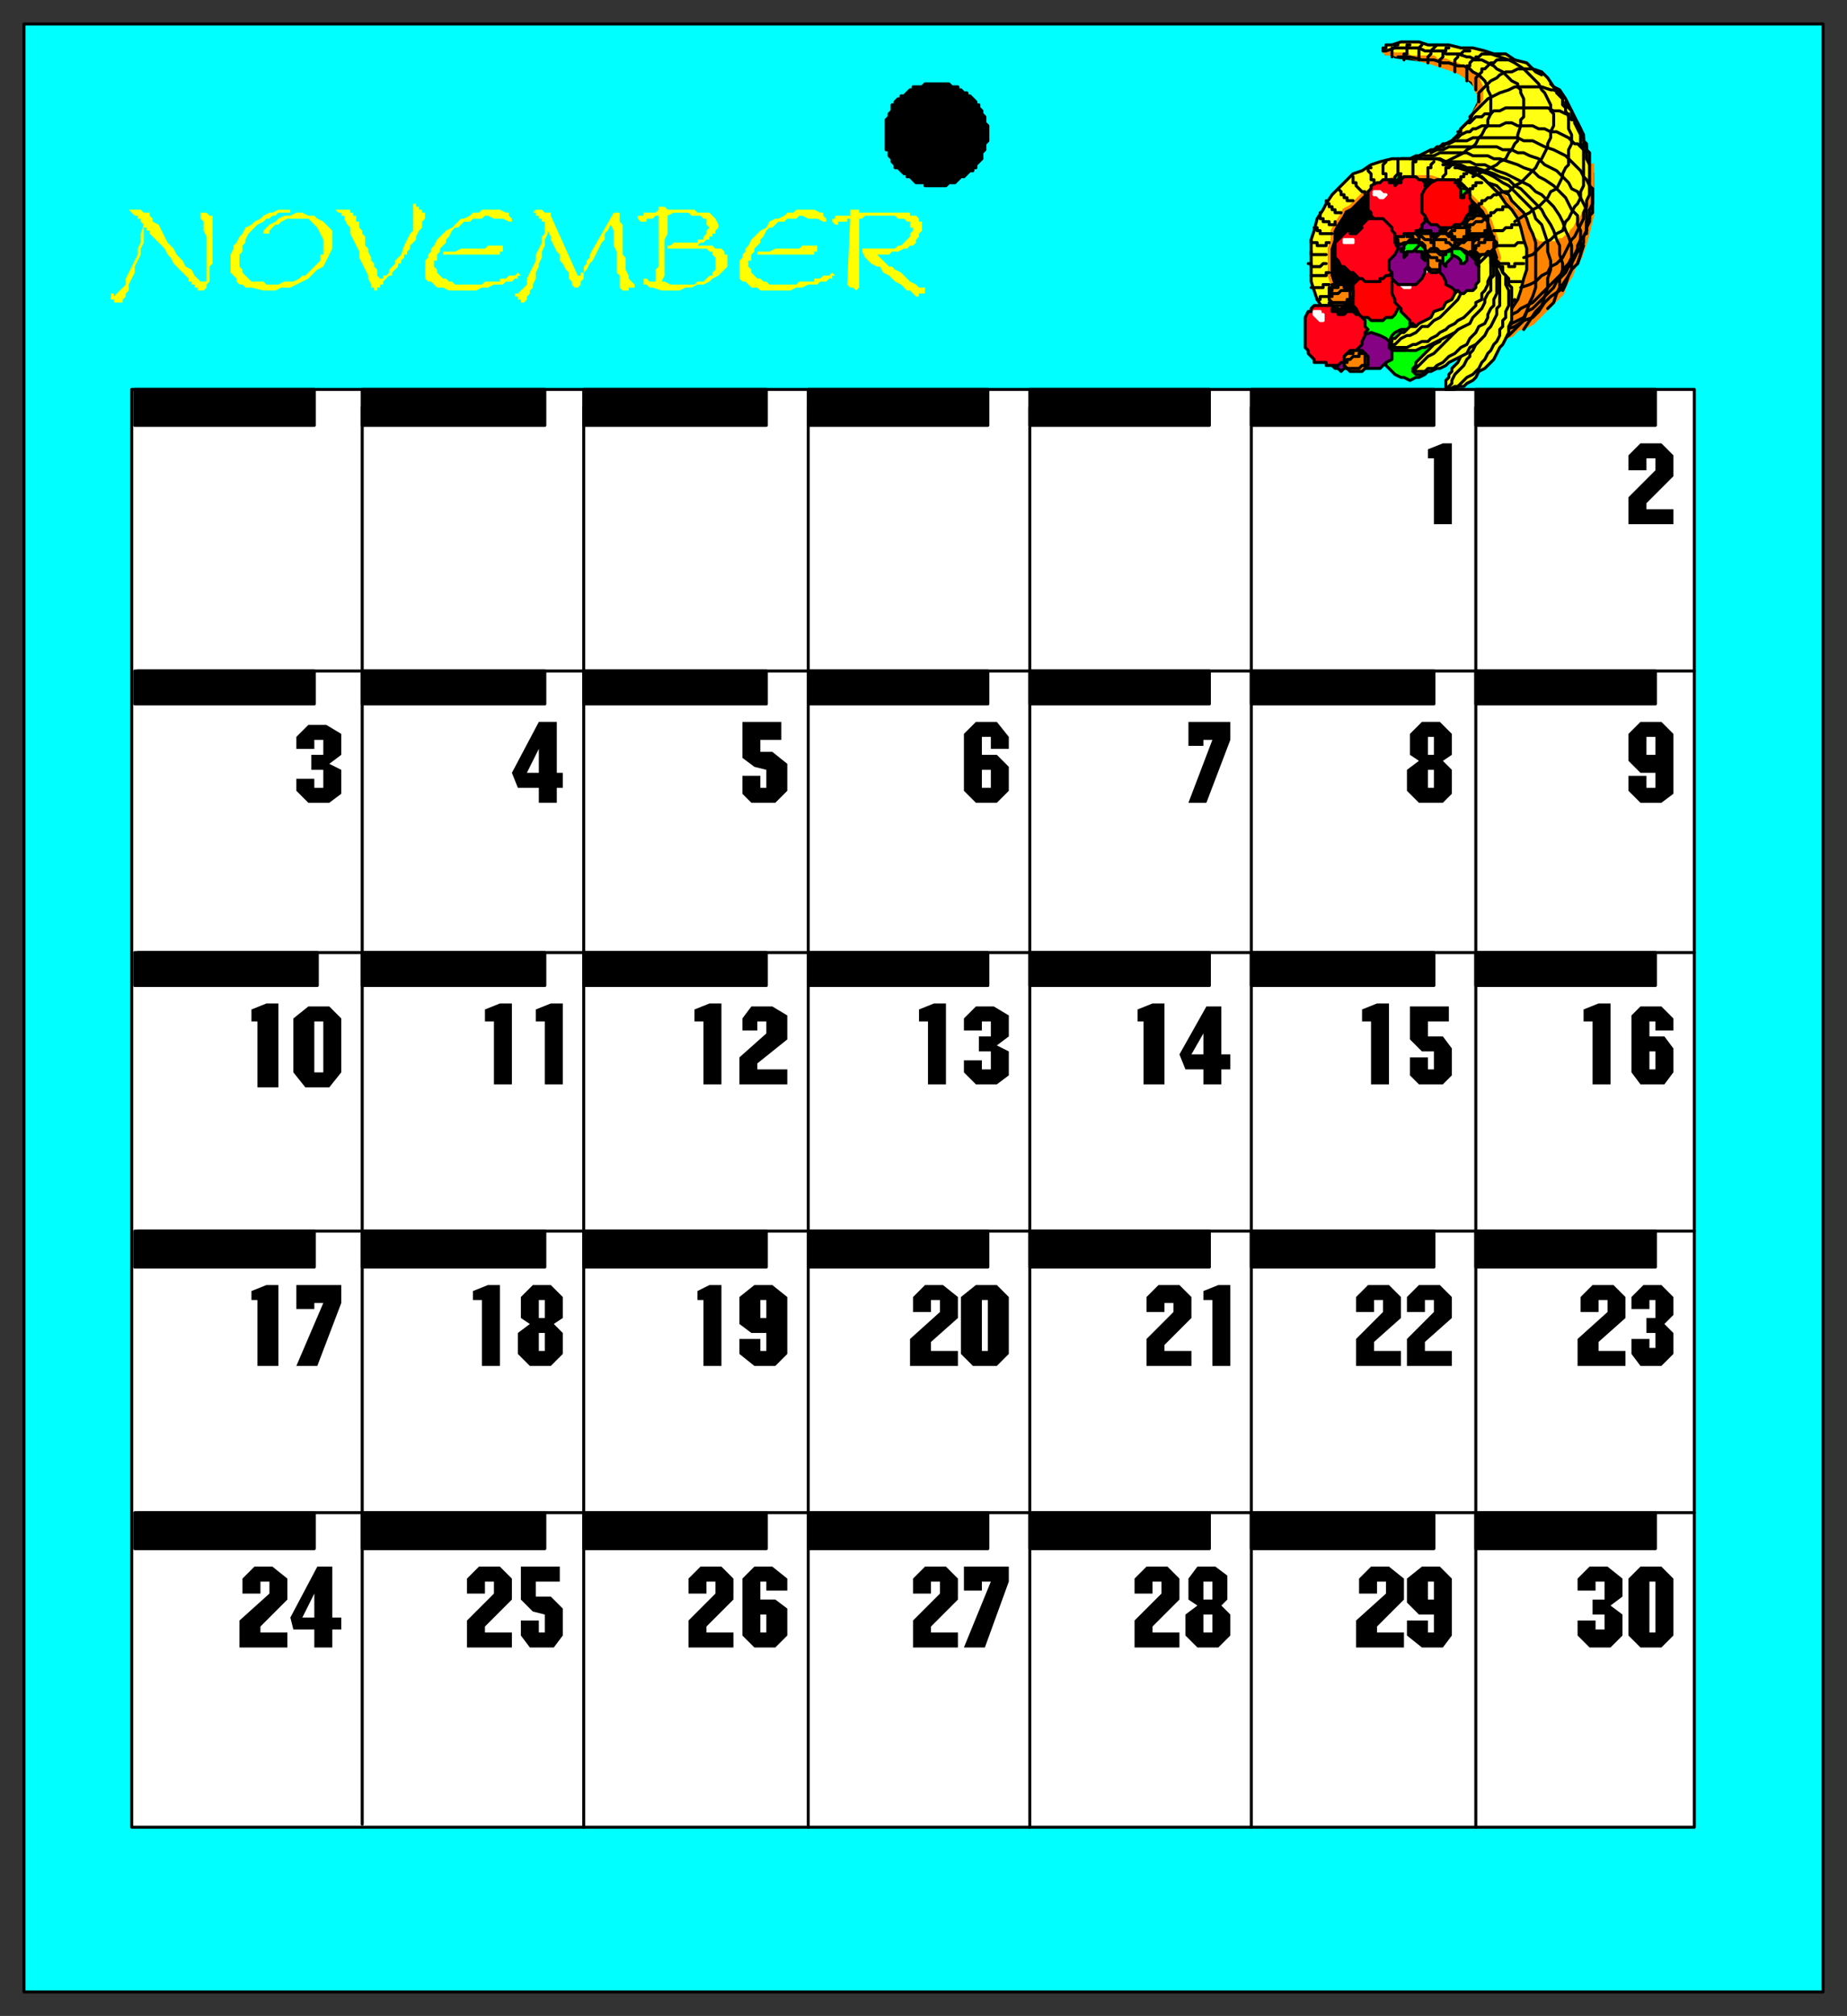 <svg xmlns="http://www.w3.org/2000/svg" fill-rule="evenodd" height="673" preserveAspectRatio="none" stroke-linecap="round" width="617"><rect width="100%" height="100%" fill="#333333" stroke="none"/><style>.brush0{fill:#fff}.pen0{stroke:#000;stroke-width:1;stroke-linejoin:round}.brush1{fill:#0ff}.brush2{fill:#000}.pen1,.pen2{stroke:none}.brush3{fill:#ff0}.pen3{stroke:none}.brush4{fill:#ffff14}.brush5{fill:#ff8500}.pen4{stroke:#ff8500;stroke-width:1;stroke-linejoin:round}.brush6{fill:#0f0}.brush7{fill:#850285}.brush8{fill:red}.pen5{stroke:#fff;stroke-width:1;stroke-linejoin:round}.brush9{fill:#ff0016}</style><path class="pen0 brush1" d="M8 665h601V8H8v657z"/><path class="pen0 brush2" d="M330 45h0v-3l-1-1h0v-2l-1-1h0v-1l-1-1v-1h-1v-1l-1-1h0l-1-1h-1v-1h-1l-1-1h-1v-1h-2 0l-1-1h-4 0-4 0l-1 1h-3v1h-1l-1 1h0l-1 1h-1v1h-1l-1 1v1h-1v2l-1 1h0v1l-1 1v1h0v6h0v3h1v2l1 1v1h0l1 1v1h1l1 1h0l1 1h1v1h1l1 1h0l1 1h3v1h7l1-1h2l1-1h0l1-1h1l1-1h0l1-1h1v-1h1v-1l1-1h0l1-1v-2l1-1h0v-2l1-1h0v-2h0z"/><path class="pen0 brush0" d="M44 610h522V130H44v480z"/><path class="pen0" fill="none" d="M121 609V136m74 474V136m75 474V136m74 474V136m74 474V136m75 474V136m73 88H46m520 94H46m520 93H46m520 94H46"/><path class="pen0 brush2" d="M45 142h60v-12H45v12zm76 0h61v-12h-61v12zm74 0h61v-12h-61v12zm75 0h60v-12h-60v12zm74 0h60v-12h-60v12zm74 0h61v-12h-61v12zm75 0h60v-12h-60v12zM45 235h60v-11H45v11zm76 0h61v-11h-61v11zm74 0h61v-11h-61v11zm75 0h60v-11h-60v11zm74 0h60v-11h-60v11zm74 0h61v-11h-61v11zm75 0h60v-11h-60v11zM45 329h61v-11H45v11zm76 0h61v-11h-61v11zm74 0h61v-11h-61v11zm75 0h60v-11h-60v11zm74 0h60v-11h-60v11zm74 0h61v-11h-61v11zm75 0h60v-11h-60v11zM45 423h60v-12H45v12zm76 0h61v-12h-61v12zm74 0h61v-12h-61v12zm75 0h60v-12h-60v12zm74 0h60v-12h-60v12zm74 0h61v-12h-61v12zm75 0h60v-12h-60v12zM45 517h60v-12H45v12zm76 0h61v-12h-61v12zm74 0h61v-12h-61v12zm75 0h60v-12h-60v12zm74 0h60v-12h-60v12zm74 0h61v-12h-61v12zm75 0h60v-12h-60v12z"/><path class="pen1 brush2" d="m182 539-4-1-4-4v-11h13v5h-8v5h5l4 4v9l-3 4h-8l-3-4v-5h6v4h2v-6zm-17-11h-3v4h-6v-5l4-4h7l4 4v7l-9 9v2h9v5h-15v-9l9-9v-4zm20-86 3 3v7l-4 4h-7l-4-4v-7l4-3-3-2v-7l4-4h6l4 4v7l-3 2zm-24-8h-3v-3l5-2h4v27h-6v-22zm21-93h-3v-4l5-2h4v27h-6v-21zm-17 0h-3v-4l5-2h4v27h-6v-21zm15-78h-7l-2-5 9-17h6v17h2v5h-2v5h-6v-5z"/><path class="pen2 brush0" d="m180 250-4 8h4v-8zm2 184h-2v6h2v-6zm0 11h-2v6h2v-6z"/><path class="pen1 brush2" d="M331 528h-3v3h-6v-8h15v5l-8 22h-7l9-22zm-17 0h-3v4h-6v-5l4-4h7l4 4v7l-9 9v2h9v5h-15v-9l9-9v-4zm12-99h7l4 4v19l-4 4h-8l-4-4v-19l5-4zm-12 5h-3v4h-6v-5l4-4h6l5 4v7l-9 8v3h9v5h-16v-9l10-9v-4zm17-93h-3v3h-6v-4l4-4h6l5 3v7l-4 3 4 2v8l-4 3h-7l-4-4v-4h6v3h3v-6h-4v-5h4v-5zm-21 0h-3v-4l5-2h4v27h-6v-21zm21-95h-3v6h5l4 4v8l-4 4h-7l-4-4v-19l4-4h7l4 5v4h-6v-4z"/><path class="pen2 brush0" d="M331 257h-3v6h3v-6zm-3 177v17h2v-17h-2z"/><path class="pen1 brush2" d="M548 523h7l4 4v19l-4 4h-7l-4-4v-19l4-4zm-12 5h-3v3h-6v-4l4-4h6l5 4v6l-4 3 4 3v7l-4 4h-7l-4-4v-5h6v3h3v-5h-4v-5h4v-6zm17-94h-2v3h-6v-4l4-4h6l4 4v6l-3 3 3 3v7l-4 4h-7l-3-4v-5h6v3h2v-5h-3v-5h3v-6zm-16 0h-3v4h-6v-5l4-4h7l4 4v7l-9 8v3h9v5h-16v-9l10-9v-4zm16-93h-2v5h5l3 4v8l-3 4h-8l-3-4v-19l3-3h7l4 4v4h-6v-3zm-21 0h-3v-4l5-2h4v27h-6v-21zm21-83h-5l-4-4v-9l4-4h7l4 4v20l-4 3h-7l-4-4v-5h6v4h3v-5zm0-105h-3v4h-6v-5l4-4h7l4 4v7l-9 9v2h9v5h-15v-9l9-9v-4z"/><path class="pen2 brush0" d="M553 246h-3v6h3v-6zm0 105h-2v6h2v-6zm-2 177v17h2v-17h-2z"/><path class="pen1 brush2" d="M479 539h-5l-4-4v-8l5-4h6l4 4v19l-3 4h-7l-5-4v-5h7v4h2v-6zm-16-11h-3v4h-6v-5l4-4h6l5 4v7l-9 9v2h9v5h-16v-9l10-9v-4zm16-94h-3v4h-6v-5l4-4h7l4 4v7l-9 8v3h9v5h-15v-9l9-9v-4zm-17 0h-3v4h-6v-5l4-4h7l4 4v7l-9 8v3h9v5h-15v-9l9-9v-4zm17-83h-4l-4-4v-11h13v5h-7v5h5l3 4v9l-3 3h-8l-3-3v-6h6v4h2v-6zm-21-10h-3v-4l5-2h4v27h-6v-21zm24-87 3 3v8l-3 3h-8l-4-4v-7l4-3-3-2v-7l4-4h6l4 4v7l-3 2zm-3-101h-2v-3l5-2h3v27h-6v-22z"/><path class="pen2 brush0" d="M479 257h-2v6h2v-6zm0-11h-2v6h2v-6zm0 282h-2v6h2v-6z"/><path class="pen1 brush2" d="m408 536 3 3v7l-4 4h-7l-4-4v-7l4-3-3-2v-7l3-4h6l4 3v8l-2 2zm-20-8h-3v4h-6v-5l4-4h7l4 4v7l-9 9v2h9v5h-15v-9l9-9v-4zm17-94h-3v-3l5-2h4v27h-6v-22zm-13 1h-3v3h-6v-5l4-4h7l4 4v7l-9 9v2h9v5h-15v-9l9-9v-3zm10-78h-6l-2-5 9-16h5v16h3v5h-3v5h-6v-5zm-20-16h-2v-4l5-2h4v27h-7v-21zm23-94h-3v2h-5v-8h14v6l-8 21h-6l8-21z"/><path class="pen2 brush0" d="m402 345-4 7h4v-7zm3 194h-3v6h3v-6zm0-11h-3v6h3v-6z"/><path class="pen1 brush2" d="M256 445h-5l-4-3v-9l5-4h6l5 4v19l-4 4h-7l-5-4v-5h7v4h2v-6zm-21-11h-2v-3l4-2h4v27h-6v-22zm21-93h-3v3h-5v-4l3-4h7l5 3v8l-10 8v2h10v5h-16v-9l9-8v-4zm-21 0h-3v-4l5-2h4v27h-6v-21zm21-84-4-1-4-3v-12h13v6h-7v4h4l5 4v9l-4 4h-8l-3-3v-6h6v4h2v-6z"/><path class="pen2 brush0" d="M256 434h-2v6h2v-6z"/><path class="pen1 brush2" d="M256 528h-2v6h5l4 3v9l-4 4h-7l-4-4v-19l4-4h6l5 4v4h-7v-3zm-17 0h-3v4h-6v-5l4-4h7l4 4v7l-9 9v2h9v5h-15v-9l9-9v-4z"/><path class="pen2 brush0" d="M256 539h-2v6h2v-6z"/><path class="pen1 brush2" d="M105 544h-7l-1-4 9-17h5v17h3v4h-3v6h-6v-6zm-15-16h-3v4h-6v-5l4-4h6l5 4v7l-9 9v2h9v5H80v-9l10-9v-4zm18-93h-3v2h-6v-8h15v6l-8 21h-7l9-21zm-22-1h-2v-3l5-2h4v27h-7v-22zm17-98h7l4 4v18l-4 5h-8l-4-5v-18l5-4zm-17 5h-2v-4l5-2h4v28h-7v-22zm22-94h-3v3h-6v-4l4-4h6l5 3v7l-4 3 4 2v8l-4 3h-7l-4-4v-4h6v3h3v-6h-4v-5h4v-5z"/><path class="pen2 brush0" d="M105 341v17h3v-17h-3zm0 191-4 8h4v-8z"/><path class="pen3 brush3" d="m283 95 1-22h-1v1h-3v1h-1l-1-1v-1h1v-1h5v-2h3v1h17v1h2l1 1v1h1v3l-1 1v1l-1 1v1l-1 1h-1l-1 1h-1l-2 1h-2l-1 1h-4l1 1 1 1 1 1 1 1h1l1 1 2 1 1 1 1 1 1 1 2 1 1 1h2v2h-2v1h-1l-1-1-1-1h-1l-1-1-1-1-2-1-1-1-1-1-2-1-1-2h-1l-2-1-1-1-1-1-1-2v-1h11l1-1h1l1-1 1-1 1-1v-1l1-1v-1h-1v-2h-1l-1-1h-2l-1-1h-10l-1 1h-1v23l-1 1-1-1h-1l-1-1zm-30-10v-1h4l2-1h8l1-1h5v2h-1v1h-19z"/><path class="pen3 brush3" d="m278 91 1 1h-1v1h-1l-1 1h-2l-1 1h-3l-2 1h-2l-2 1h-10l-1-1h-2l-1-1-1-1h-1l-1-1v-6l1-1v-1l1-1v-1l1-1 1-2 2-2 1-1 2-1 1-2 2-1h1l2-1 1-1h2l1-1h6l2 1h1v1l1 1v1h-1l-2-1h-3l-2-1h-1l-1 1h-3l-1 1h-2l-1 1-1 1h-1l-1 1-1 2-1 1v1l-1 1-1 1v1l-1 1v2h-1v2l1 1v1l1 1 1 1h1l1 1h1l1 1h9l1-1h5v-1h2l1-1h2l1-1zm-58-19h-1l-1 1h-2v1h-2l-1-1v-1h2v-1h4l1-1v-1h2l1 1h9l1 1h4l1 1 1 1 1 2v1l-1 1v1h-1v1h-1v1h-1l-1 1h-1l-1 1h-1 6l1 1h2l1 1v1h1v4l-1 1-1 1-1 1-2 1-1 1-2 1h-2l-2 1h-2l-2 1h-6l-3-1h-1l-1-1h-1v-2h1l1 1h2v-4l1-1V72zm-38 3v-1h-1v-1h-1v-1h-1v-1h-1l1-1h2l1 1h2v1l9 20h1v-1h1v-2l1-1v-1l1-1v-1l8-14h2v3l1 1v10l1 1v4l1 2v1l1 1 1 1v1h-2v1h-2l-1-1v-4l-1-1v-7l-1-2v-5l-1-2-1 2-1 1v2l-1 1-1 2-1 2-1 2-1 1-1 2-1 1v2l-1 1v1l-1 1h-1l-1-1v-1l-1-1v-2l-1-1-1-2-1-1v-2l-1-1-1-2-1-2v-1l-1-2v1l-1 2v2l-1 2v2l-1 2v1l-1 2v2l-1 2v1l-1 1v1l-1 1v1l-1 1h-1v-1h-1v-1h-1v-1h1l1-1 1-1 1-1v-2l1-2 1-2 1-2v-2l1-2 1-2v-2l1-1v-3zm-34 10v-1h4l2-1h8l1-1h5v2h-1v1h-19z"/><path class="pen3 brush3" d="m173 91 1 1h-1v1h-1l-1 1h-2l-1 1h-3l-2 1h-2l-2 1h-9l-2-1h-2l-1-1-1-1h-1l-1-1v-6l1-1v-1l1-1v-1l1-1 1-2 2-2 1-1 2-1 2-2 1-1h1l2-1 1-1h2l1-1h6l2 1h1v1l1 1v1h-1l-2-1h-3l-2-1h-1l-1 1h-3l-1 1h-2l-1 1-1 1h-1l-1 1-1 2-1 1v1l-1 1-1 1v1l-1 1v2h-1v2l1 1v1l1 1 1 1h1l1 1h1l1 1h9l1-1h5v-1h2l1-1h2l1-1zm-60-21h4v1h1v1h1v2h1v2l1 1v1l1 1v3l1 1v1l1 2v1l1 1v1l1 1v2l1 1h1v-1h1l1-1v-1l1-1 1-1v-1l1-1 1-1 1-3 1-2 1-2 1-1v-9h1v1h1v1h1v1h1v2l-1 1v2l-1 1-1 2v1l-1 1-1 1v1l-1 1v1h-1v1l-1 1v1h-1v1l-1 1-1 1v1h-1l-1 1-1 1v1h-1v1h-1v1h-1v-1h-1v-1l-1-2v-1l-1-2-1-2-1-2v-2l-1-2-1-2-1-2v-2l-1-1-1-2v-1h-1v-1h-1l-1-1h1zM78 83v-1l1-1 1-2 1-1 1-2 2-1 1-1 2-1 1-1 2-1h1l2-1h4v1h-4l-1 1h-1l-1 1h-1l-1 1-2 1-1 1-1 1-1 1-1 2v1l-1 1v2l-1 1v4l1 1v1l1 1 1 1 1 1h4l1 1h4l2-1h3l2-1 1-1h1l1-1 1-1 1-1 1-1 1-1v-2h1v-5l-1-2-1-2-1-1-1-1-1-1h-7l-2 1-1 1h-1l-1 1-1 1v1h-2v-1l1-1 1-1 2-1 1-1 2-1h2l2-1h2l2 1h2l1 1 2 1 1 1 1 1 1 1v6l-1 2-1 2-1 2-2 1-1 1-2 2-2 1-2 1-2 1h-3l-2 1h-4l-4-1h-2l-1-1h-1l-1-1v-1l-1-1-1-1v-6l1-2zM38 98v1l1-1 1-1 1-1 1-1v-2l1-2 1-2 1-2 1-2v-2l1-2v-3l1-3-1-1v-1h-1v-1h-1l-1-1-1-1h4l1 1h2v1l1 1v1l2 1 1 2 1 2 1 2 2 2 1 2 2 2 1 2 2 1 1 2 1 1 1 1h2V79l-1-2v-3l-1-1v-2h2l1 1h1v16l-1 1v5l-1 1v1l-1 1h-2v-1h-1v-1h-1v-1h-1v-1l-1-1-1-1-1-1-2-2-1-2-1-1-1-2-1-1-1-1-1-1-1-1-1-1v-1h-1v-1h-1v5l-1 2v2l-1 2-1 2v2l-1 2-1 2v2l-1 1v1l-1 1v1h-3v-1h-1v-2h1z"/><path class="pen0 brush4" d="m511 100 2-2 3-3 2-2 3-3 2-2 2-3 1-3 2-3 1-3 1-3 1-3v-3l1-3v-6l-1-3v-4l-1-1v-2l-1-1v-2l-1-2-1-2-1-2-1-2-1-2-1-2-2-3-2-1-2-3-2-2-3-1-2-2-4-1-3-2h-4l-3-1-4-1h-4l-4-1h-7l-3-1h-6l-3 1h0-2 0v1h-1 0v1h1v1h3v1l8 1 6 1 5 2 4 2 2 2 2 2 1 1v4l-1 2-1 2-1 2-2 2-1 1-1 2-1 1-1 1-2 1h-1l-1 1-2 1h-1l-2 1-2 1h-1l-2 1h-3l-1 1h-4l48 46z"/><path class="pen4 brush5" d="m496 60 4 4 3 4 2 4 2 5 1 5v5l-1 5-1 5-2 5-3 4-3 4-5 4-5 3-5 2-7 1-7 1h1v-1h3l1-1h3l3-1h3l3-1h3l3-1 2-1h3l3-1 2-1 3-1 2-2 3-1 2-1 2-2 2-2 2-2 2-2 2-2 1-3 2-3 1-3 2-3 1-3 1-3 1-4 1-4V55l-1 4v7l-1 2-1 3-1 2-1 1-1 2-1 1-1 2h-1l-1 1h-1l-1 1h-2l-1 1h-1l-1-1h-1l-1-1-1-1v-1l-1-1-1-2-1-2-1-2-2-1-2-3-2-2-3-2-3-3zm-34-43h0l1 1h2l3 1h3l3 1 4 1 3 1 3 1 3 1 3 2 2 1 1 3 1 2v3l-2 3 2-3 1-2v-4l-1-2v-1l-1-1-2-2h-1l-2-1-2-1h-1l-2-1h-3l-1-1h-8l-1-1h-6v-1h-2 0z"/><path class="pen0 brush4" d="M472 121h4l4-1 3-1 4-1 3-1 3-2 3-2 3-3 2-2 2-2 2-3 2-3 1-3 1-4 1-3v-7l-1-3-1-4-1-3-2-3-2-2-2-3-2-2-3-3-3-2-3-1-3-2-4-1-3-1h-15l-4 1-3 1-3 2-3 1-2 2-3 3-2 2-2 3-1 2-2 3-1 4-1 3v14l1 3 1 3 2 3 1 3 2 2 2 3 3 2 2 2 3 2 3 1 3 1 4 1 3 1h4z"/><path class="pen4 brush2" d="M472 116h-5l-3-1-3-1-3-1-2-2-3-1-2-2-1-2-2-3-1-3-1-2-1-3-1-3v-9l1-3v-3l1-2 2-3 1-2 2-1 2-2 2-2 2-1 2-2 3-1 2-1 3-1h11l3 1 2 1 3 1 2 1 2 1 2 2 2 2 2 2 1 2 1 2 1 3 1 3v3l1 3-1 3v3l-1 3-1 3-1 2-1 3-2 2-2 3-2 1-2 2-2 2-3 1-2 1-3 1h-6z"/><path class="pen0" fill="none" d="m518 28 1 1 1 1v1l1 1 1 1v2l1 1v1l1 2v4l1 2v3l-1 2v5l-1 1-1 2v1l-1 2-1 2-2 1-1 2-1 1-2 2-2 1-1 1-2 1-3 2"/><path class="pen0" fill="none" d="M523 34v1l1 1 1 1v2l1 1v1l1 2 1 2v3l1 1v13l-1 2v2l-1 2-1 1-1 2-1 2-1 1-1 3-2 1-2 2-2 1-2 2-2 2-3 1"/><path class="pen0" fill="none" d="M471 53h2l2-1h4l2-1h9l2 1h5l2 1h2l3 1 3 1 2 1 3 1 2 2 2 1 3 2 2 2 2 2 1 2 1 2 2 2v3l1 2v8l-1 3"/><path class="pen0" fill="none" d="m500 65 2-1h2l1-1 1-1 2-1 1-1 1-1 2-2 1-1 1-2 1-1 1-2 1-2v-1l1-2v-2l1-2v-4l-1-1v-2l-1-2-1-2-1-1-1-2-2-2-1-1-2-2-3-2-2-1-3-1-3-1"/><path class="pen0" fill="none" d="m491 39 1-1 2-2 1-1 2-2 2-1 2-1 3-1 2-1h9l3 1h1l2 1 1 1"/><path class="pen0" fill="none" d="M487 44h1v-1l1-1 1-1h1l1-1 1-1h2l1-1h2l1-1h2l2-1h14l2 1h2l2 1h1v1l1 1h1l1 1v1h0"/><path class="pen0" fill="none" d="M482 54h1l2-1 2-1 2-1 1-1 2-1 1-1 1-2 1-1 1-2 1-1v-2l1-2v-6l-1-2v-1l-1-2-1-1-1-1-2-1-1-1-2-1h-2l-3-1h-2l-3-1h-4l-4-1h-4"/><path class="pen0" fill="none" d="M462 17h1l3-1h8l2 1h6l1 1h4l3 1h1l2 1h2l2 1 2 1 1 1 2 1 1 1 1 1 1 1 2 1v1l1 1v1l1 2v6l-1 1v2l-1 3v2l-1 1-1 2-1 1-1 2-2 1-1 1-2 1-2 1-2 1-2 1m34-19 1 1 1 2v1l1 2v2l1 1v4l1 2v10l-1 2v2l-1 2v2l-1 2-1 2-1 2-1 1-1 2-1 2-1 2-2 2-2 1-1 2-2 1-2 2-2 1-3 1"/><path class="pen0" fill="none" d="m478 51 2-1h2l2-1h16l2 1h3l2 1h2l2 1 3 1 2 2 2 1 2 1 2 2 2 2 1 2 2 1 1 2 1 2 1 2v8"/><path class="pen0" fill="none" d="M476 53h5l2 1h8l2 1h3l2 1 2 1 3 1 2 1 2 1 2 1 2 1 2 2 2 1 2 2 2 2 2 3 1 2 1 3 1 2 1 3v8l-1 2-1 3-1 2"/><path class="pen0" fill="none" d="M482 55h6l2 1h3l3 1 3 1 2 1 3 1 2 2 2 1 2 2 1 1 2 2 2 2 1 2 2 3 1 2 1 3 1 2v3l1 3v2l-1 3v3l-1 2-1 3-2 2"/><path class="pen0" fill="none" d="M486 56h3l2 1h3l3 1 2 1 3 2 2 1 2 2 2 2 2 2 2 2 1 3 2 2 1 3 1 3v3l1 3v3l-1 3v3l-1 3-1 3-2 2-2 3-2 3"/><path class="pen0" fill="none" d="m501 114 3-2 1-1 2-2 2-2 1-3 1-3 1-2 1-3V81l-1-3-1-2-1-3-1-2-2-2-2-2-1-2-2-1-2-2-3-1-2-2-3-1-2-1-3-1"/><path class="pen0" fill="none" d="M532 63v5l-1 2v3l-1 1v3l-1 2-1 1-1 2v1l-1 2-1 1-1 2-1 1-1 2-1 1-1 1-2 2-1 1-1 1-2 2-1 1-1 1-2 1-2 1-1 1-2 1-2 1"/><path class="pen0" fill="none" d="M532 65v6l-1 1v2l-1 2v1l-1 2v2l-1 2-1 1-1 2-1 2-1 1-1 2-1 1-2 2-1 2-1 1-2 2-1 1-2 2-1 1-2 1-1 2-2 1-2 1-1 1-2 1h-2l-1 1"/><path class="pen0" fill="none" d="m529 82-1 3-1 3-2 2-1 2-2 3-1 2-3 2-2 2-2 3-2 2-3 1-3 2-3 1-3 2-3 1-3 2m-11-67 2-1 1-1h1l1-1 2-1h1l1-1h1l2-1h6l2-1h2l2 1h5l2 1h2l2 1h2l2 1 2 1 1 1 1 1h1l1 1 1 1 1 1v2"/><path class="pen0" fill="none" d="m479 50 1-1h2l1-1h1l2-1h4l2-1h15l2 1h3l2 1 2 1 3 1 2 1 2 1 1 1 2 2 1 1 1 1 1 2 1 1 1 2 1 1v2m-65-50h0-1 0v1h0-1v1h0v1h0v1h0m6-4h-1v1h0v2h-1v2m6-5h0l-1 1v2h0v2h0m6-5-1 1h0l-1 1v1l-1 1v1h0v1m4 1h0v-2h0l1-1v-1h0v-1h1v-1h1m2 8v-1h0v-1h0v-2l1-1h0v-1h1l1-1h2m-1 10v-5h1v-1l1-1h1v-1h1l1-1h3m-5 12v-4l1-1 1-1v-1h1l1-1 1-1h1l1-1h6m-12 14v-3l1-1 1-1 1-1 1-1 2-1 1-1 2-1h2l2-1h5l1 1 2 1m-51 36v-1h-1 0v-1h0v-1h0-1v-1h0v-1h0v-1h0l1-1m5 6h0v-1h-1 0v-1h0v-1h0v-1h0v-1h0v-1h0v-1m6 7-1-1h0v-1h0v-1h0v-1h0v-1h0v-1h1v-1h0m-30 14v1h1v1h1v1h1v1h2m-1-8h0l1 1h0v1h1v1h1v1h2m0-8h0v1h0v1h1v1h0l1 1h0l1 1h1v1h0m2-9h0-1v1h0l1 1h0v1h0v1h1v1h0l1 1h0m-19 9v1h0v1h1v1h2v1h2v-1m-7 2h1v1h1v1h4m-7 2h0v1h2v1h3v-1h1m-6 3h0v1h5m-6 3h1v1h3l1-1h1m-5 4h5v-1h1m53-18v-1h1v-1h1l1-1h2v-1h2m-5 8h3l1-1h2v-1h2m-7 7h6l1-1h2m-9 6 1 1h3v1h2v-1h3m-9 4h0v1h2l1 1h5m-10 3 1 1h0l1 1h1v1h3v1h1l1-1h0m-10 2v1h1v1h0l1 1h1v1h2l1 1v-1h1m-9 0h0v1h0v1h1v1h2v1h2m-9 0h0v1h0v1h1v1h1v1h2m-7-2v1h-1 0v1h0l1 1h0v1h1v1h2m-7-2h0v1h0v1h0v1h1v1h1m-8-59v-1h0v-1h0v-1h0v-1h1v-1h0l1-1h0m3 7h0v-1h0v-1h0l1-1h0v-1h0v-1h1l1-1h0m1 8v-1h0v-1h1v-1h1v-1h1v-1h1m0 7h1v-1h0v-1h1v-1h1v-1h2m-1 8v-1h1v-1h1l1-1h1l1-1h1m-62 31h4v-1h2m-4 5h1v-1h3v-1h1m-4 5h1v-1h2v-1h2"/><path class="pen0 brush6" d="m463 115 2-1h1l2-1 1-1 1-1 1-2v-1l1-2-1-1v-2l-1-1-1-2-1-1h-2l-1-1h-3l-2 1h-2l-1 1-1 2-1 1v6l1 2 1 1 1 1 2 1h2l1 1z"/><path class="pen0 brush6" d="m471 127 2-1h1l2-1 1-1 1-1 1-1v-2l1-2-1-1v-2l-1-1-1-2-1-1-2-1h-6l-2 1-1 1-1 2-1 1v7l1 1 1 1 1 1 2 1h1l2 1z"/><path class="pen0 brush7" d="m458 111 3 1 2 1 2 2v5l-2 1-2 2h-6l-2-2-2-1v-5l2-2 2-1 3-1z"/><path class="pen0 brush8" d="M460 107h2l1-1h2l1-1 1-2 1-1v-2l1-1-1-2v-2l-1-1-1-1-1-1-2-1-1-1h-4l-1 1-2 1-1 1-1 1-1 1v7l1 1 1 2 1 1h2l1 1h2z"/><path class="pen5 brush6" d="m487 98-1-2-1-1-1-2-1-1-1-1h-7l-1 1-2 1-1 2v1l-1 2v3l1 1v2l1 1 2 1h1v1h1l1-1h1v-1h2l1-1 1-1h0l1-1 1-1h0l1-1 1-1h0l1-1z"/><path class="pen0 brush7" d="M448 119h1l1 1h1v2l-1 1h-1l-1 1-1-1h-1l-1-1v-2h1l1-1h1z"/><path class="pen0 brush5" d="M446 95h4l1 1v1h1v2l-1 1h0l-1 1h0l-1 1h-2 0-2v-1l-1-1h0v-2h0v-2h1v-1h1z"/><path class="pen0" fill="none" d="M444 100v-2h0l1-1h0v-1h2v-1h2v1h2v1h0-1 0-2 0l-1 1h0-2v1h0-1v1h0l1 1h5v-1h1v-1h0v-2"/><path class="pen0 brush9" d="M475 90h1l1-1h6v1l1 1h1v1l1 2v6l-1 1v2l-1 1v1l-1 1v1l-1 1h-1 0l-1 1h-1l-1-1-1 1h-1 0-3l-1-1h-1v-1l-1-1-1-1-1-1v-1l-1-1-1-1v-1l-1-2v-4l1-1v-1h1l1-1h1l1-1h5z"/><path class="pen5 brush2" d="M475 90v-1l1-1h1l-2 1v1h0z"/><path class="pen5 brush0" d="M471 95h0-1v-1h-2 0-1l1 1h0l1 1h2v-1z"/><path class="pen5 brush2" d="M475 90h2l-1 1h0-2 0-1l-1-1h3z"/><path class="pen0 brush7" d="M477 73h4v1h1v2h0v1h-1v1h-1v1h-2 0-1 0l-1-1h0l-1-1h0v-2h0l1-1h0v-1h1z"/><path class="pen0 brush5" d="M478 77h-3 0-1l-1 1h0l-1 1v1h0v2l1 1h0l1 1h4l1-1h0l1-1h0v-3h0l-1-1h-1v-1z"/><path class="pen0" fill="none" d="M480 82v-1h0l-1-1v-1h0-1v-1h-3 0-1 0-1v1h2l1 1h2v1h1v1h0v1h0l-1 1h0-2 0-1l-1-1h0-1v-1h0l-1-1v-1h1"/><path class="pen0 brush5" d="M472 76h-3 0-1l-1 1h0v1l-1 1h0v1l1 1h0v1l1 1h4l1-1h0l1-1v-1h0v-2l-1-1h0l-1-1h0z"/><path class="pen0" fill="none" d="M474 81v-2h0l-1-1h0l-1-1h-1 0-1 0-2 0-1 0v1h3v1h2v1h1v1h1l-1 1h0-1v1h-2 0l-1-1h-1 0l-1-1h0v-1h0l-1-1 1-1"/><path class="pen0 brush5" d="m481 84-1-1h-2 0l-1 1h-1v1h-1v3h0l1 1h0l1 1h0l1 1h2l1-1h1v-1h1v-3h0v-1l-1-1h-1 0z"/><path class="pen0" fill="none" d="M483 88h0v-1l-1-1h0v-1h-1 0l-1-1h-2 0-1l-1 1h0v1-1h1l1 1h2v1h1l1 1h0v1h0l-1 1h0-2 0-1l-1-1h0-1 0v-1h-1v-1l1-1"/><path class="pen0 brush5" d="M488 78h4v1h1v3h0v2h-1v1h-2v1l-1-1h-2v-1h-1v-1h0v-3h0l1-1h0l1-1z"/><path class="pen0" fill="none" d="M486 83v-1h0v-2h2v-1h5v1h0-1 0-2 0l-1 1h0-1l-1 1h0v1h-1 0l1 1h0l1 1h3v-1h1l1-1h0v-3"/><path class="pen0 brush5" d="M494 78h4v1h1v1l1 1v1h0l-1 1v1h-1v1h-2v1h-1l-1-1h-1 0l-1-1v-1h0v-3h0l1-1h0l1-1z"/><path class="pen0" fill="none" d="M492 83v-1h0v-1l1-1h1v-1h4v1h1-1 0-2v1h-1 0-1v1h-1v1h-1 0v1h1l1 1h3v-1h1l1-1h0v-2h0"/><path class="pen0 brush5" d="m492 72 1-1h1l1 1h1l1 1v1h0v3h0l-1 1h0l-1 1h-2 0-1l-1-1h0l-1-1h0v-1l-1-1v-1h1v-2h2z"/><path class="pen0" fill="none" d="M490 77v-3h0l1-1h1l1-1h2l1 1h1v1h0l-1-1h0l-1 1h0-1 0-1l-1 1h0-1v1h-1 0v1h0l1 1h5v-1h1v-1h0v-2"/><path class="pen0 brush5" d="m485 74 1-1h2l1 1h0l1 1v1h0l1 1-1 1h0v2h-1l-1 1h-2 0-1l-1-1h0l-1-1h0v-2h0v-2l1-1h1z"/><path class="pen0" fill="none" d="M483 79v-2h0l1-1v-1h1l1-1h3v1h1v1h0-1 0-2 0-1v1h-1 0l-1 1h0-1v1h1v1h5v-1h1v-2h0v-1"/><path class="pen0 brush5" d="M484 78h-1v-1h-1l-1 1h0-1l-1 1v1h0v3h0l1 1h0l1 1h3l1-1h0l1-1h0v-3h0v-1h-1v-1h-1z"/><path class="pen0" fill="none" d="M486 83v-3h-1v-1h-1 0l-1-1h0-2 0l-1 1h0-1v1h4v1h1l1 1h1v1h0-1v1h-1 0-1 0-2 0l-1-1h0-1v-2h0v-1"/><path class="pen0 brush4" d="M483 130v-1h0v-2l1-1v-1l1-1v-1l1-1 1-1 1-2 1-1 1-2 1-1 1-2 1-2 1-2 1-2 1-2v-4l1-2v-9l1-1v-1l1-1 1 1 1 1h1v2l1 1 1 1v2l1 1v11l-1 2v2l-1 2-1 2-1 1-1 2-1 2-2 2-1 1-2 1-1 2-1 1-2 1-1 1h-2l-1 1h-3z"/><path class="pen0" fill="none" d="m484 130 2-1h1l1-1 1-1 1-1 2-1 1-1 1-1 1-2 1-1 1-2 1-1 1-2 1-1 1-2v-2l1-1v-2l1-1v-2l1-2v-5l-1-2v-3l-1-1-1-2-1-1-1-1v4l-1 1v10l-1 2v3l-1 1v2l-1 1v2l-1 1-1 1-1 2-1 1v1l-1 1-1 2-1 1-1 1-1 1-1 2v1l-1 1-1 1"/><path class="pen0 brush4" d="M472 124h0v-1l1-1v-1h0l1-1 1-1 1-1 1-1 1-1 1-1 2-1 1-2 1-1 2-2 2-1 1-2 1-2 1-2 1-2 1-1 1-2v-1l1-2v-3l1-1v-1l1-1h1v-1l1-1 1 1 1 1v2l1 2v10l-1 1v2l-1 2-1 2-1 1-1 2-2 2-1 1-2 1-1 2-2 1-2 1-2 1-1 1-2 1h-1l-2 1h-2l-1 1h-2l-1-1z"/><path class="pen0" fill="none" d="M473 124h3l1-1h2l1-1 2-1 1-1 1-1 2-1 1-1 1-1 2-1 1-2 1-1 1-1 1-2 2-1 1-2v-1l1-2 1-1v-2l1-2v-9l-1-1-1-2v1l-1 1v1l-1 2v1l-1 1v2l-1 1v2l-1 1v1l-1 2v1l-1 2-1 1-1 1-1 2-1 1-1 1-1 1-1 1-1 1-1 1-1 1-1 1-1 1-2 1-1 1-1 1-1 1-1 1-1 1"/><path class="pen0 brush4" d="M464 116v-1h0l1-1v-1h1l1-1 1-1h1l1-1 1-1h2l1-1 2-1 2-1 1-2 3-1 1-2 2-1 1-2 1-1 2-2 1-1v-2l1-1 1-1v-1l1-1 1-1v-1l1-1h1l1-1 1 1v3l1 1v3l-1 1v4l-1 1-1 2v1l-1 2-2 2-1 1-1 2-2 1-2 1-1 1-2 1-2 1-2 1-2 1-2 1h-1l-2 1h-8l-1-1z"/><path class="pen0" fill="none" d="M465 116h5l2-1h1l2-1h2l1-1 2-1 1-1 2-1 1-1 2-1 1-1 2-1 1-1 1-1 2-2v-1l2-1v-2l1-1 1-2v-1l1-2v-6l-1-2v1l-1 1-1 1-1 1v1l-1 2-1 1-1 1v2l-1 1-1 1-1 1-1 2-1 1-1 1-1 1-1 1-1 1-1 1-2 1-1 1-1 1h-2l-1 1-1 1-2 1h-1l-2 1-1 1-1 1h-1l-1 1"/><path class="pen0 brush9" d="M447 104h5l1 1h1l1 1h0l1 1v2l1 1-1 1v1l-1 2v1l-1 1-1 1h0l-1 1-1 1-1 1-1 1h-1l-1 1h0-4v-1h-4v-1l-1-1h0l-1-1v-1l-1-1v-10l1-2h1v-1l1-1h6l1 1h1v1z"/><path class="pen0 brush2" d="M448 104h2l-1 1h0-2v-1h-2v-1h2l1 1z"/><path class="pen0 brush6" d="m447 104 1-1 1-1 1 1h-2v1h-1z"/><path class="pen5 brush0" d="M442 107v-1h0v-1h-1v-1h-2v1l1 1h0l1 1h1z"/><path class="pen0 brush5" d="M452 117h3l1 1h0l1 1v1h0v2h-1v1l-1 1h0-3 0-1l-1-1h0l-1-1v-1h0v-2l1-1h0l1-1h1z"/><path class="pen0" fill="none" d="M449 122v-3h0l1-1h2v-1h2l1 1h1v1-1h-1 0-1v1h-1 0-1l-1 1h0-1v1h-1 0v1h0l1 1h4l1-1h1v-1h0v-2"/><path class="pen0 brush7" d="m490 97-1 1h-1l-1-1h-1l-1-1-2-1v-1l-1-2-1-1v-3l1-1v-1l1-1v-1l2-1h3l2 1 1 1 1 1 1 1v1l1 1v5l-1 1v1l-1 1h-2z"/><path class="pen0 brush6" d="M485 83v3h0l-1 1-1 1h0v1l-1-1v-3h1v-1h1l1-1zm0 0v2h0l2 1h0l1 1v1h1l1-1v-1h0v-1l-1-1h0l-1-1h-1 0-2z"/><path class="pen0 brush9" d="m466 61 1-1h1l1-1h4l1 1h1l1 1v1l1 1v1l1 1v2l-1 1v4l-1 1v1l-1 1v1l-1 1h-1v1h-4v1h-4l-1-1h0l-1-1h-1l-1-1v-1l-1-1-1-1-1-1v-1l-1-1v-5h0v-1l1-1v-1l2-1h1l1-1h3l1 1z"/><path class="pen0 brush2" d="M466 60h2v1h0-1l-1 1v-1h-2 0v-1h2z"/><path class="pen0 brush6" d="M466 61v-2l1-1h1l-1 2-1 1h0z"/><path class="pen5 brush0" d="M463 65h0-1l-1-1h0-1 0-1v1h1l1 1h1l1-1z"/><path class="pen0 brush8" d="M483 76h2l1-1h2l1-1 1-2 1-1v-2l1-1-1-2v-1l-1-2-1-1-1-1-2-1h-6l-2 1-1 1-1 1-1 2v6l1 1 1 2 1 1h2l1 1h2z"/><path class="pen0 brush6" d="M486 61h1v1l1 1h0v2h0v1h1v-1h0l1-1h0v-1h-1 0v-1h-1 0l-1-1h0-1 0z"/><path class="pen0 brush9" d="M453 77v-1l1-1h1l1-1h0l1-1h5l1 1 1 1 1 1v1l1 1v3l1 2v5l-1 1v1l-1 1h0l-1 1h-1 0l-1 1h-1v1h-5l-1-1h-1l-1-1-1-1h-1l-1-1-1-1h-1l-1-2-1-1v-5l1-1 1-1h0l1-1 1-1h3z"/><path class="pen0 brush2" d="M453 76h1v-1l1 1h0l-1 1h0l-1 1h0-2 0v-1h1l1-1z"/><path class="pen0 brush6" d="m453 77-1-1 1-2h1l-1 2v1h0z"/><path class="pen5 brush0" d="M452 80h0-3 0v1h3v-1z"/><path class="pen0 brush7" d="M468 95h5l1-1 1-1 1-2v-1l1-1v-4l-1-2v-1l-1-1h-1l-2-1h-1l-1 1h-1l-2 1v1l-1 2-1 1-1 1v3l1 1v2l1 1 1 1h1z"/><path class="pen0 brush6" d="M473 81v2h0v1h2v2l1 1v-4l-1-1h0l-1-1h-1z"/><path class="pen0 brush6" d="M474 81h0v1l-1 1-1 1h-2v1l-1 1v-2h-1v-1h1v-1l1-1h4z"/><path class="brush1" style="stroke:none" d="M223 72v6l-1 2v12l-1 2h1l2 1h8l1-1h2l1-1 1-1h1v-1l1-1v-4l-1-1v-1h-1l-1-1h-13v-1h1l1-1h8v-1h2v-1l1-1v-1l1-1-1-1v-2h-1l-1-1h-3l-1-1h-5l-2 1z"/></svg>
